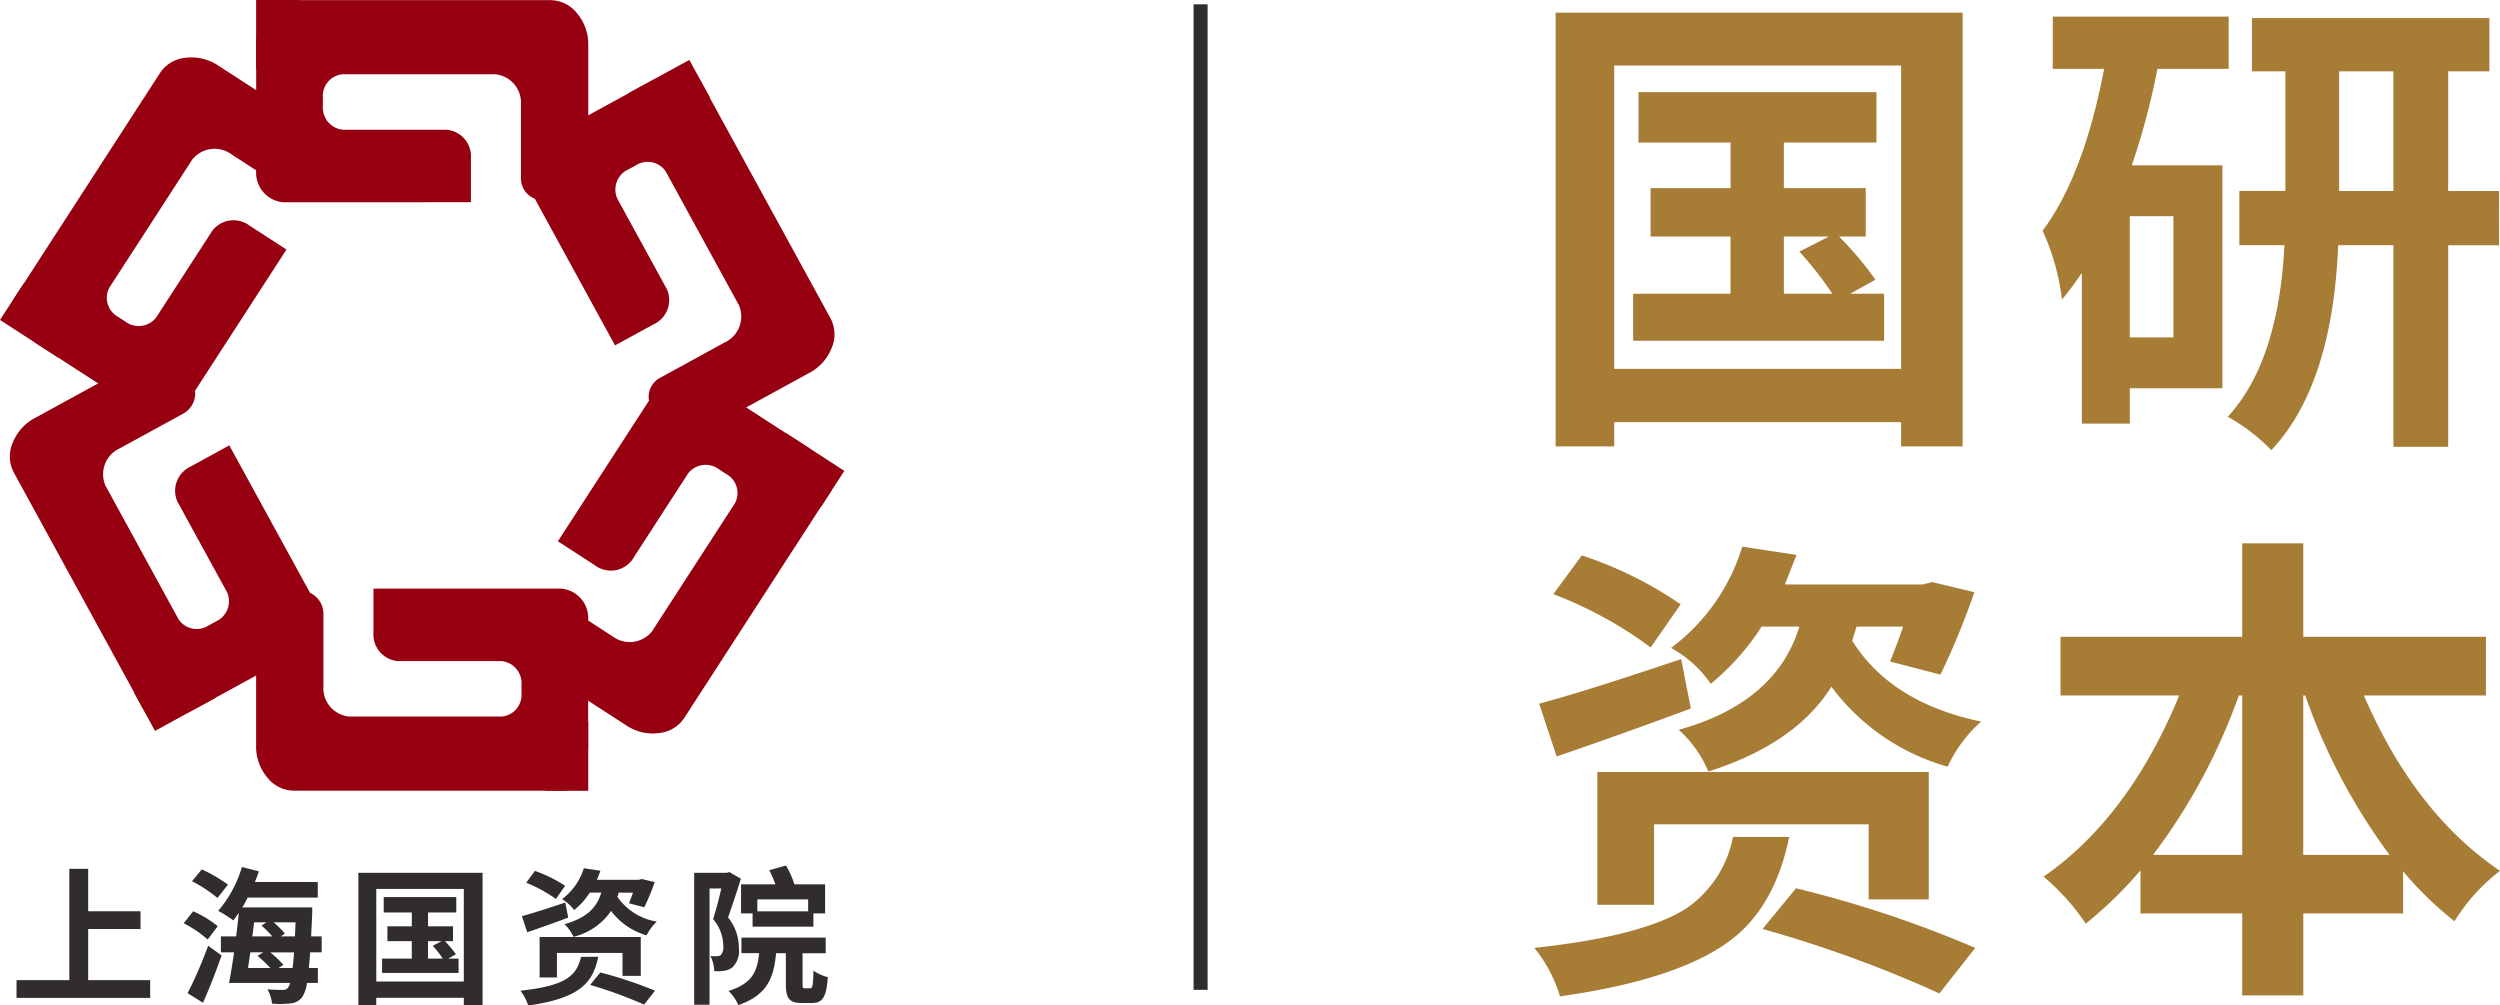 <svg xmlns="http://www.w3.org/2000/svg" width="251.625" height="101.199" viewBox="0 0 251.625 101.199">
  <g id="组_448" data-name="组 448" transform="translate(-206.131 -257.577)">
    <g id="组_427" data-name="组 427" transform="translate(362.703 258.854)">
      <path id="路径_2221" data-name="路径 2221" d="M295.036,257.968v43.651h-6.193v-2.44H259.972v2.44h-5.9V257.968Zm-6.193,35.849V263.285H259.972v30.531Zm-1.708-7.561v4.729H261.873v-4.729h9.8V280.5H263.63v-4.876h8.048v-4.586h-9.266v-5.072h23.947v5.072h-9.315v4.586h8.24V280.5H282.6a33.953,33.953,0,0,1,3.658,4.341l-2.538,1.414Zm-10.092,0h4.876a34.749,34.749,0,0,0-3.318-4.243l2.975-1.512h-4.533Z" transform="translate(-254.07 -257.968)" fill="#a77c35"/>
      <path id="路径_2222" data-name="路径 2222" d="M280.633,263.353a72.267,72.267,0,0,1-2.583,9.707h9.119v22.435h-9.315v3.56h-4.827V283.887q-1.024,1.514-2,2.681a23.229,23.229,0,0,0-1.95-6.924q4.14-5.56,6.192-16.291H270.1v-5.265h17.705v5.265Zm1.61,14.825h-4.39v12.2h4.39Zm32.775,2.926H309.9v20.289h-5.513V281.1h-5.559q-.583,14.095-6.732,20.632a18.24,18.24,0,0,0-4.386-3.364q5.119-5.561,5.706-17.268h-4.536v-5.461h4.634V263.6h-3.367v-5.363h23.9V263.6H309.9v12.045h5.121Zm-10.634-5.461V263.6h-5.461v12.045Z" transform="translate(-220.061 -257.696)" fill="#a77c35"/>
    </g>
    <g id="组_428" data-name="组 428" transform="translate(360.558 312.258)">
      <path id="路径_2223" data-name="路径 2223" d="M279.068,303.636q-1.416,6.927-5.755,10.291-5.223,4.047-17.313,5.755a14.163,14.163,0,0,0-2.587-4.876q10.876-1.171,15.266-3.952a11.3,11.3,0,0,0,4.733-7.218Zm-9.9-12.924q-6.976,2.587-13.508,4.827l-1.757-5.314q4.586-1.22,14.289-4.488Zm-4.047-6.147a40.126,40.126,0,0,0-9.8-5.363l2.874-3.9a39.182,39.182,0,0,1,9.952,4.922Zm21.945,25.361v-7.558h-21.6v8.1h-5.709V297.1h33.36v12.826Zm-1.218-27.458-.438,1.418q3.9,6.242,12.973,8.142a13.921,13.921,0,0,0-3.367,4.537,22.025,22.025,0,0,1-11.7-8.048q-3.611,5.756-12.388,8.534a11.648,11.648,0,0,0-2.975-4.194q9.8-2.734,12.143-10.389h-3.8a25.022,25.022,0,0,1-5.121,5.758,11.559,11.559,0,0,0-4-3.609,19.965,19.965,0,0,0,7.169-10.193l5.464.826-1.173,2.979h13.851l.977-.245,4.243,1.022a75.729,75.729,0,0,1-3.413,8.293l-5.072-1.316q.877-2.195,1.316-3.514Zm-6.095,26.338a113.567,113.567,0,0,1,18.042,6l-3.609,4.582a123.909,123.909,0,0,0-17.8-6.486Z" transform="translate(-253.413 -274.081)" fill="#a77c35"/>
      <path id="路径_2224" data-name="路径 2224" d="M301.346,289.634q5.12,11.851,13.7,17.653a19.121,19.121,0,0,0-4.582,5.072,35.06,35.06,0,0,1-5.17-5.023v4.243H295.249v8.244H289.1v-8.244H278.863v-4.337a40.747,40.747,0,0,1-5.513,5.363,22.4,22.4,0,0,0-4.243-4.732q8.583-5.948,13.656-18.238H270.815v-5.9H289.1v-9.413h6.147v9.413h18.385v5.9ZM289.1,305.68V289.634h-.34a59.739,59.739,0,0,1-8.632,16.046Zm14.828,0a60.124,60.124,0,0,1-8.485-16.046h-.2V305.68Z" transform="translate(-217.849 -274.319)" fill="#a77c35"/>
    </g>
    <g id="组_429" data-name="组 429" transform="translate(207.793 345.023)">
      <path id="路径_2225" data-name="路径 2225" d="M220.093,295.557v1.787H206.64v-1.787h5.314V284.351h1.9v4.272h5.268v1.787h-5.268v5.147Z" transform="translate(-206.64 -284.351)" fill="#302d2c"/>
    </g>
    <g id="组_447" data-name="组 447" transform="translate(206.131 257.577)">
      <g id="组_430" data-name="组 430" transform="translate(18.492 87.266)">
        <path id="路径_2226" data-name="路径 2226" d="M214.207,291.589a12.318,12.318,0,0,0-2.414-1.636l.954-1.205a11.44,11.44,0,0,1,2.469,1.5Zm-2.025,5.405a42.373,42.373,0,0,0,2.067-4.778l1.355.98c-.549,1.578-1.222,3.305-1.875,4.762Zm3.008-9.586a14.585,14.585,0,0,0-2.564-1.685l.986-1.189a15.291,15.291,0,0,1,2.632,1.535Zm9.328,5.477c-.042.591-.088,1.117-.134,1.574h.908v1.506h-1.1a3.418,3.418,0,0,1-.444,1.382,1.62,1.62,0,0,1-1.205.673,9.178,9.178,0,0,1-1.862.029,3.654,3.654,0,0,0-.461-1.447c.653.062,1.235.062,1.532.062a.6.6,0,0,0,.549-.238,1.438,1.438,0,0,0,.2-.461h-6.15c.167-.849.346-1.937.509-3.08h-1.326v-1.607h1.535c.1-.807.193-1.61.268-2.368-.183.268-.372.519-.552.758a13.686,13.686,0,0,0-1.519-.964,11.977,11.977,0,0,0,2.384-4.409l1.708.434c-.118.34-.252.712-.4,1.071h6.326v1.574h-7.055c-.176.346-.343.669-.536.983h7.038s0,.523-.013.748c-.029.787-.078,1.5-.1,2.172h1.058v1.607Zm-6.026,0c-.075.549-.15,1.071-.225,1.574h2.247a12.805,12.805,0,0,0-1.293-1.218l.568-.356Zm.385-3.024c-.059.477-.118.941-.176,1.417h2.009a10.355,10.355,0,0,0-1.088-1.088l.506-.33Zm3.87,4.6c.062-.447.1-.95.15-1.574H220.5a10.141,10.141,0,0,1,1.323,1.251l-.477.323Zm-1.9-4.6a10.224,10.224,0,0,1,1.13,1.133l-.415.284h1.427c.013-.447.046-.911.059-1.417Z" transform="translate(-211.793 -284.296)" fill="#302d2c"/>
      </g>
      <g id="组_431" data-name="组 431" transform="translate(36.071 87.848)">
        <path id="路径_2227" data-name="路径 2227" d="M229.674,284.474V297.8h-1.888v-.748h-8.812v.748h-1.8V284.474Zm-1.888,1.623h-8.809v9.318h8.809Zm-.526,7.009v1.443h-7.7v-1.443h2.992v-1.757h-2.456v-1.486h2.456v-1.4h-2.828v-1.548h7.306v1.548h-2.841v1.4H226.7v1.486h-.82a11.355,11.355,0,0,1,1.114,1.323l-.771.434Zm-3.077,0h1.486a11.263,11.263,0,0,0-1.009-1.293l.908-.464h-1.385Z" transform="translate(-217.175 -284.474)" fill="#302d2c"/>
      </g>
      <g id="组_432" data-name="组 432" transform="translate(52.381 87.387)">
        <path id="路径_2228" data-name="路径 2228" d="M230,293.249c-.526,2.59-1.816,4.164-7.042,4.9a5.511,5.511,0,0,0-.787-1.489c4.716-.506,5.654-1.578,6.1-3.407Zm-3.021-3.945c-1.4.523-2.9,1.058-4.125,1.473l-.536-1.62c1.117-.3,2.77-.836,4.363-1.372Zm-1.235-1.878a15.01,15.01,0,0,0-2.992-1.636l.875-1.189a14,14,0,0,1,3.037,1.5Zm6.7,7.741v-2.309h-6.6v2.473H224.1v-4.076h10.18v3.913Zm-.379-8.378c-.039.147-.085.3-.134.431a5.987,5.987,0,0,0,3.962,2.485,4.962,4.962,0,0,0-1.026,1.382,6.789,6.789,0,0,1-3.573-2.456,6.451,6.451,0,0,1-3.779,2.606,4.544,4.544,0,0,0-.908-1.277c2.469-.686,3.3-1.865,3.7-3.171h-1.159a7.407,7.407,0,0,1-1.564,1.754,4.524,4.524,0,0,0-1.221-1.1,6.2,6.2,0,0,0,2.188-3.109l1.669.251c-.1.3-.235.614-.356.911h4.226l.294-.075,1.3.31a24.01,24.01,0,0,1-1.045,2.531l-1.545-.4c.118-.3.268-.67.4-1.071Zm-1.858,8.035a42.849,42.849,0,0,1,5.51,1.832l-1.1,1.4a44.839,44.839,0,0,0-5.431-1.979Z" transform="translate(-222.169 -284.333)" fill="#302d2c"/>
      </g>
      <g id="组_433" data-name="组 433" transform="translate(69.871 87.119)">
        <path id="路径_2229" data-name="路径 2229" d="M232.224,285.574c-.385,1.251-.879,2.74-1.293,3.9a4.84,4.84,0,0,1,1.087,3.08,2.28,2.28,0,0,1-.673,1.966,1.824,1.824,0,0,1-.846.327,4.7,4.7,0,0,1-.954.029,3.566,3.566,0,0,0-.385-1.515,4.911,4.911,0,0,0,.64.013.64.64,0,0,0,.4-.118,1.159,1.159,0,0,0,.252-.895,4.228,4.228,0,0,0-1.026-2.724c.294-.892.594-2.1.83-3.08h-1.189v11.7h-1.545V284.979h3.286l.255-.075ZM239.2,296.6c.225,0,.3-.255.327-1.773a4.454,4.454,0,0,0,1.447.657c-.134,2.038-.549,2.6-1.594,2.6h-1.026c-1.31,0-1.607-.506-1.607-1.976v-3.037h-.983c-.222,2.5-.908,4.226-3.8,5.226a4.647,4.647,0,0,0-.983-1.431c2.368-.732,2.9-1.937,3.08-3.8h-1.783V291.5h8.482v1.578H238.43v3.05c0,.415.029.477.238.477Zm-5.8-7.532H232.24v-2.93h3.452a10.4,10.4,0,0,0-.611-1.418l1.682-.474a9.25,9.25,0,0,1,.846,1.891H240.7v2.93h-1.179V290.4H233.4Zm.477-.209h5.118v-1.205h-5.118Z" transform="translate(-227.524 -284.251)" fill="#302d2c"/>
      </g>
      <g id="组_434" data-name="组 434" transform="translate(1.17 5.775)">
        <path id="路径_2230" data-name="路径 2230" d="M234.152,278.686l-3.707-2.4a2.683,2.683,0,0,0-3.74.483l-5.67,8.76a2.23,2.23,0,0,1-3.109.4l-.715-.464a2.187,2.187,0,0,1-.888-2.939l8.335-12.878a2.873,2.873,0,0,1,4-.516l6.1,3.952a2.314,2.314,0,0,0,3.2-.686l2.427-3.749-13.048-8.443a4.818,4.818,0,0,0-3.312-.823,3.438,3.438,0,0,0-2.6,1.535l-14.7,22.716c-.562.869,0,.82.346,1.947a4.815,4.815,0,0,0,2.107,2.685l10.549,6.826a2.977,2.977,0,0,0,4.148-.536Z" transform="translate(-206.489 -259.345)" fill="#970011"/>
      </g>
      <g id="组_435" data-name="组 435" transform="translate(0 28.566)">
        <rect id="矩形_498" data-name="矩形 498" width="4.334" height="6.979" transform="translate(0 3.638) rotate(-57.088)" fill="#970011"/>
      </g>
      <g id="组_436" data-name="组 436" transform="translate(49.915 37.488)">
        <path id="路径_2231" data-name="路径 2231" d="M227.649,286.049l3.707,2.4a2.678,2.678,0,0,0,3.736-.48l5.673-8.763a2.233,2.233,0,0,1,3.106-.4l.719.467a2.182,2.182,0,0,1,.885,2.936l-8.335,12.878a2.872,2.872,0,0,1-4,.519l-6.222-4.03a2.176,2.176,0,0,0-3,.647l-2.5,3.864,13.045,8.446a4.817,4.817,0,0,0,3.312.823,3.451,3.451,0,0,0,2.6-1.535l14.7-22.716c.565-.872,0-.823-.343-1.947a4.832,4.832,0,0,0-2.107-2.685l-10.549-6.826a2.979,2.979,0,0,0-4.151.536Z" transform="translate(-221.414 -269.055)" fill="#970011"/>
      </g>
      <g id="组_437" data-name="组 437" transform="translate(76.77 43.597)">
        <rect id="矩形_499" data-name="矩形 499" width="4.335" height="6.978" transform="translate(0 3.638) rotate(-57.052)" fill="#970011"/>
      </g>
      <g id="组_438" data-name="组 438" transform="translate(0.994 34.575)">
        <path id="路径_2232" data-name="路径 2232" d="M228.519,278.415l-3.874,2.123a2.692,2.692,0,0,0-1.355,3.521l5.013,9.152a2.236,2.236,0,0,1-1.127,2.926l-.748.412a2.2,2.2,0,0,1-3.011-.621l-7.358-13.456a2.865,2.865,0,0,1,1.447-3.763l6.379-3.491a2.31,2.31,0,0,0,.918-3.135l-2.143-3.919-13.636,7.46a4.818,4.818,0,0,0-2.3,2.521,3.451,3.451,0,0,0,.114,3.015L219.828,304.9c.5.911.725.389,1.878.621a4.767,4.767,0,0,0,3.361-.578l11.026-6.029A2.981,2.981,0,0,0,237.6,295Z" transform="translate(-206.435 -268.163)" fill="#970011"/>
      </g>
      <g id="组_439" data-name="组 439" transform="translate(13.522 66.414)">
        <rect id="矩形_500" data-name="矩形 500" width="6.978" height="4.334" transform="matrix(0.877, -0.48, 0.48, 0.877, 0, 3.35)" fill="#970011"/>
      </g>
      <g id="组_440" data-name="组 440" transform="translate(52.541 7.572)">
        <path id="路径_2233" data-name="路径 2233" d="M231.579,287.087l3.877-2.116a2.688,2.688,0,0,0,1.352-3.521L231.8,272.3a2.233,2.233,0,0,1,1.124-2.926l.751-.408a2.186,2.186,0,0,1,3.008.617l7.362,13.453a2.877,2.877,0,0,1-1.45,3.769l-6.5,3.557a2.168,2.168,0,0,0-.865,2.946l2.211,4.043,13.633-7.463a4.809,4.809,0,0,0,2.3-2.518,3.447,3.447,0,0,0-.111-3.018L240.27,260.616c-.5-.915-.725-.392-1.875-.627a4.828,4.828,0,0,0-3.364.578L224.008,266.6a2.973,2.973,0,0,0-1.5,3.9Z" transform="translate(-222.218 -259.896)" fill="#970011"/>
      </g>
      <g id="组_441" data-name="组 441" transform="translate(63.258 6.03)">
        <rect id="矩形_501" data-name="矩形 501" width="6.979" height="4.334" transform="translate(0 3.35) rotate(-28.689)" fill="#970011"/>
      </g>
      <g id="组_442" data-name="组 442" transform="translate(25.779 59.243)">
        <path id="路径_2234" data-name="路径 2234" d="M225.834,275.716v4.419a2.68,2.68,0,0,0,2.437,2.871h10.435a2.238,2.238,0,0,1,2.028,2.394v.853a2.188,2.188,0,0,1-1.989,2.342H223.407a2.873,2.873,0,0,1-2.61-3.077v-7.274a2.309,2.309,0,0,0-2.309-2.309h-4.465v15.54a4.8,4.8,0,0,0,1.107,3.227,3.431,3.431,0,0,0,2.7,1.349h27.056c1.039,0,.689-.448,1.447-1.349a4.8,4.8,0,0,0,1.11-3.227V278.91a2.979,2.979,0,0,0-2.708-3.194Z" transform="translate(-214.024 -275.716)" fill="#970011"/>
      </g>
      <g id="组_443" data-name="组 443" transform="translate(54.873 72.615)">
        <rect id="矩形_502" data-name="矩形 502" width="4.334" height="6.98" fill="#970011"/>
      </g>
      <g id="组_444" data-name="组 444" transform="translate(25.786 0.016)">
        <path id="路径_2235" data-name="路径 2235" d="M235.638,277.92V273.5a2.683,2.683,0,0,0-2.437-2.874H222.766a2.234,2.234,0,0,1-2.028-2.394v-.852a2.182,2.182,0,0,1,1.986-2.338h15.338a2.871,2.871,0,0,1,2.61,3.077v7.411a2.173,2.173,0,0,0,2.172,2.172h4.605V262.158a4.807,4.807,0,0,0-1.107-3.224,3.434,3.434,0,0,0-2.7-1.352H216.58c-1.035,0-.686.451-1.447,1.352a4.807,4.807,0,0,0-1.107,3.224v12.565a2.982,2.982,0,0,0,2.7,3.2Z" transform="translate(-214.026 -257.582)" fill="#970011"/>
      </g>
      <g id="组_445" data-name="组 445" transform="translate(25.779)">
        <rect id="矩形_503" data-name="矩形 503" width="4.331" height="6.98" fill="#970011"/>
      </g>
      <g id="组_446" data-name="组 446" transform="translate(120.13 0.436)">
        <rect id="矩形_504" data-name="矩形 504" width="1.416" height="99.191" fill="#302d2c"/>
      </g>
    </g>
  </g>
</svg>
